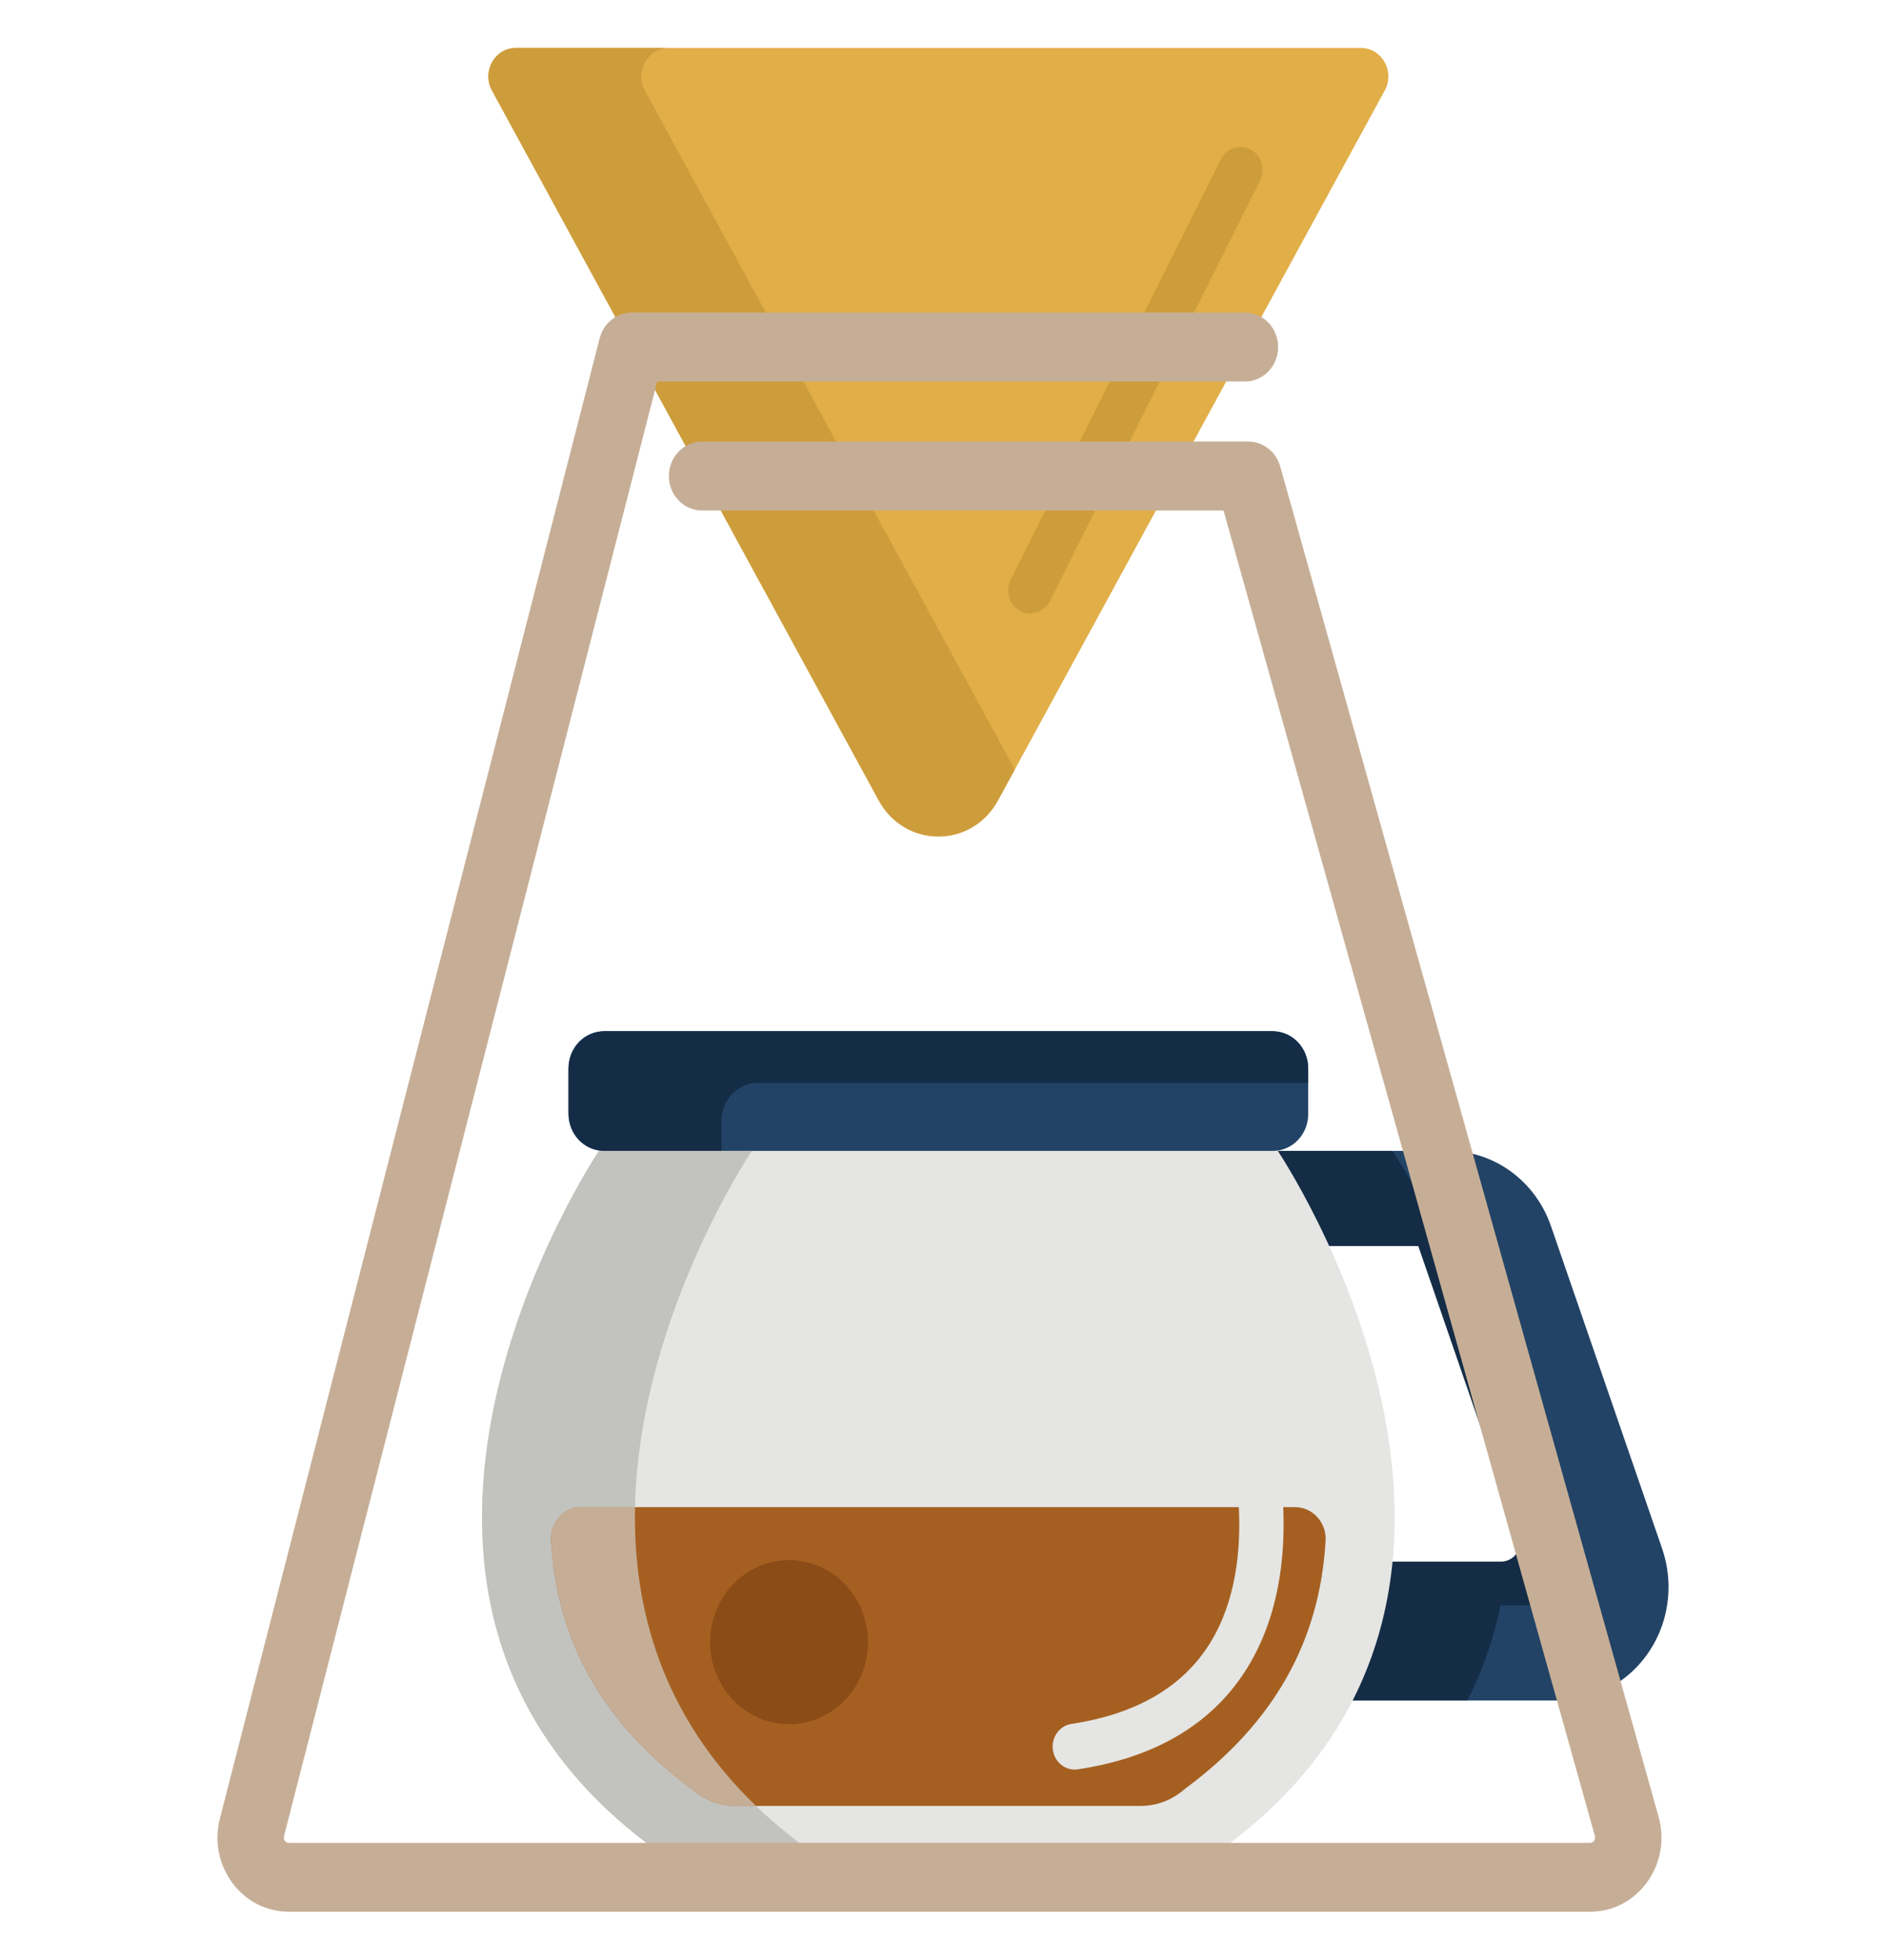 <svg xmlns="http://www.w3.org/2000/svg" fill="none" viewBox="0 0 207 215" height="215" width="207">
<path fill="#E1AE47" d="M149.366 5.262H56.614C54.308 5.262 52.859 7.844 53.995 9.928L96.442 87.806C99.324 93.093 106.656 93.093 109.537 87.806L151.985 9.928C153.121 7.844 151.672 5.262 149.366 5.262Z"></path>
<path fill="#CD9D3C" d="M70.773 9.928C69.638 7.844 71.087 5.262 73.392 5.262H56.614C54.308 5.262 52.859 7.844 53.995 9.928L96.442 87.806C99.324 93.093 106.656 93.093 109.537 87.806L111.379 84.427L70.773 9.928Z"></path>
<path fill="#CD9D3C" d="M113.077 67.305C112.7 67.305 112.318 67.214 111.961 67.021C110.772 66.38 110.309 64.859 110.926 63.624L133.996 17.485C134.614 16.25 136.078 15.768 137.267 16.41C138.456 17.051 138.919 18.572 138.302 19.807L115.232 65.946C114.8 66.81 113.953 67.305 113.077 67.305Z"></path>
<path fill="#142C46" d="M166.344 136.704H155.666L166.674 168.632C166.796 168.983 166.821 169.36 166.745 169.735C166.553 170.69 165.668 171.324 164.728 171.324H131.941V136.704H121.889V181.764H164.848C171.471 181.764 176.839 176.189 176.839 169.31C176.839 167.879 176.602 166.459 176.137 165.111L166.344 136.704Z"></path>
<path fill="#224366" d="M182.43 169.904L170.23 134.519C168.523 129.568 164.005 126.264 158.942 126.264H128.182V186.557H171.141C177.764 186.557 183.132 180.982 183.132 174.103C183.132 172.672 182.894 171.252 182.43 169.904ZM173.037 174.527C172.845 175.483 171.96 176.116 171.02 176.116H138.233V136.704H158.941C159.757 136.704 160.491 137.24 160.766 138.039L172.966 173.424C173.087 173.775 173.113 174.152 173.037 174.527Z"></path>
<path fill="#142C46" d="M164.699 176.116H138.233V136.704H158.471C155.541 130.294 152.828 126.264 152.828 126.264H152.787H128.181V186.557H161.046C162.79 183.139 163.97 179.634 164.699 176.116Z"></path>
<path fill="#E5E5E3" d="M140.245 126.264H140.203H102.989H65.775H65.734C65.734 126.264 33.459 174.213 71.291 202.44C73.887 204.638 77.201 205.959 80.812 205.959H125.167C128.778 205.959 132.091 204.639 134.687 202.44C172.52 174.213 140.245 126.264 140.245 126.264Z"></path>
<path fill="#224366" d="M139.708 126.264H66.272C64.132 126.264 62.398 124.462 62.398 122.239V117.159C62.398 114.936 64.132 113.135 66.272 113.135H139.708C141.848 113.135 143.583 114.937 143.583 117.159V122.239C143.583 124.462 141.848 126.264 139.708 126.264Z"></path>
<path fill="#142C46" d="M79.176 122.974C79.176 120.668 80.976 118.798 83.196 118.798H143.583V117.31C143.583 115.004 141.783 113.134 139.563 113.134H66.417C64.197 113.134 62.398 115.004 62.398 117.31V122.088C62.398 124.395 64.197 126.264 66.417 126.264H79.176V122.974Z"></path>
<path fill="#C2C2BE" d="M82.513 126.264H65.775H65.734C65.734 126.264 33.459 174.213 71.291 202.44C73.887 204.639 77.201 205.959 80.812 205.959H97.59C93.979 205.959 90.666 204.639 88.07 202.44C50.238 174.213 82.513 126.264 82.513 126.264Z"></path>
<path fill="#C6AE96" d="M174.52 209.738H31.706C29.253 209.738 26.989 208.579 25.494 206.559C23.999 204.539 23.505 201.968 24.137 199.506L65.82 37.102C66.245 35.447 67.688 34.296 69.336 34.296H136.643C138.653 34.296 140.282 35.988 140.282 38.075C140.282 40.163 138.653 41.854 136.643 41.854H72.132L31.168 201.453C31.122 201.636 31.154 201.804 31.265 201.954C31.375 202.104 31.524 202.179 31.705 202.179H174.519C174.704 202.179 174.853 202.102 174.963 201.948C175.074 201.795 175.105 201.624 175.053 201.44L134.289 56.007H77.05C75.041 56.007 73.412 54.316 73.412 52.228C73.412 50.141 75.041 48.449 77.05 48.449H137.02C138.638 48.449 140.061 49.558 140.514 51.172L182.041 199.328C182.736 201.809 182.278 204.418 180.785 206.485C179.291 208.552 177.008 209.738 174.52 209.738Z"></path>
<path fill="#C6AE96" d="M82.976 185.12C87.763 185.12 91.644 181.089 91.644 176.116C91.644 171.144 87.763 167.112 82.976 167.112C78.188 167.112 74.307 171.144 74.307 176.116C74.307 181.089 78.188 185.12 82.976 185.12Z"></path>
<path fill="#A56021" d="M63.84 165.347C61.91 165.347 60.372 167.036 60.486 169.037C61.119 180.045 66.151 188.963 75.69 196.08L75.877 196.22L76.056 196.371C77.002 197.173 78.595 198.128 80.812 198.128H125.167C127.384 198.128 128.977 197.173 129.923 196.371L130.102 196.22L130.289 196.08C139.827 188.964 144.86 180.045 145.492 169.037C145.607 167.035 144.069 165.347 142.139 165.347H63.84Z"></path>
<path fill="#E5E5E3" d="M117.955 194.14C116.77 194.14 115.733 193.236 115.558 191.981C115.366 190.604 116.285 189.326 117.611 189.126C124.73 188.056 129.85 185.064 132.828 180.235C138.531 170.987 134.856 157.755 134.818 157.622C134.439 156.289 135.169 154.887 136.452 154.49C137.734 154.093 139.084 154.85 139.467 156.181C139.648 156.81 143.822 171.712 136.93 182.925C133.161 189.058 126.895 192.822 118.306 194.113C118.189 194.131 118.072 194.14 117.955 194.14Z"></path>
<path fill="#C6AE96" d="M69.699 165.347H63.84C61.91 165.347 60.372 167.036 60.486 169.037C61.119 180.045 66.151 188.963 75.69 196.08L75.877 196.22L76.056 196.371C77.002 197.173 78.595 198.128 80.812 198.128H82.976C72.643 188.18 69.462 176.431 69.699 165.347Z"></path>
<path fill="#8C4C17" d="M86.606 189.164C91.393 189.164 95.274 185.133 95.274 180.16C95.274 175.187 91.393 171.156 86.606 171.156C81.818 171.156 77.936 175.187 77.936 180.16C77.936 185.133 81.818 189.164 86.606 189.164Z"></path>
</svg>
